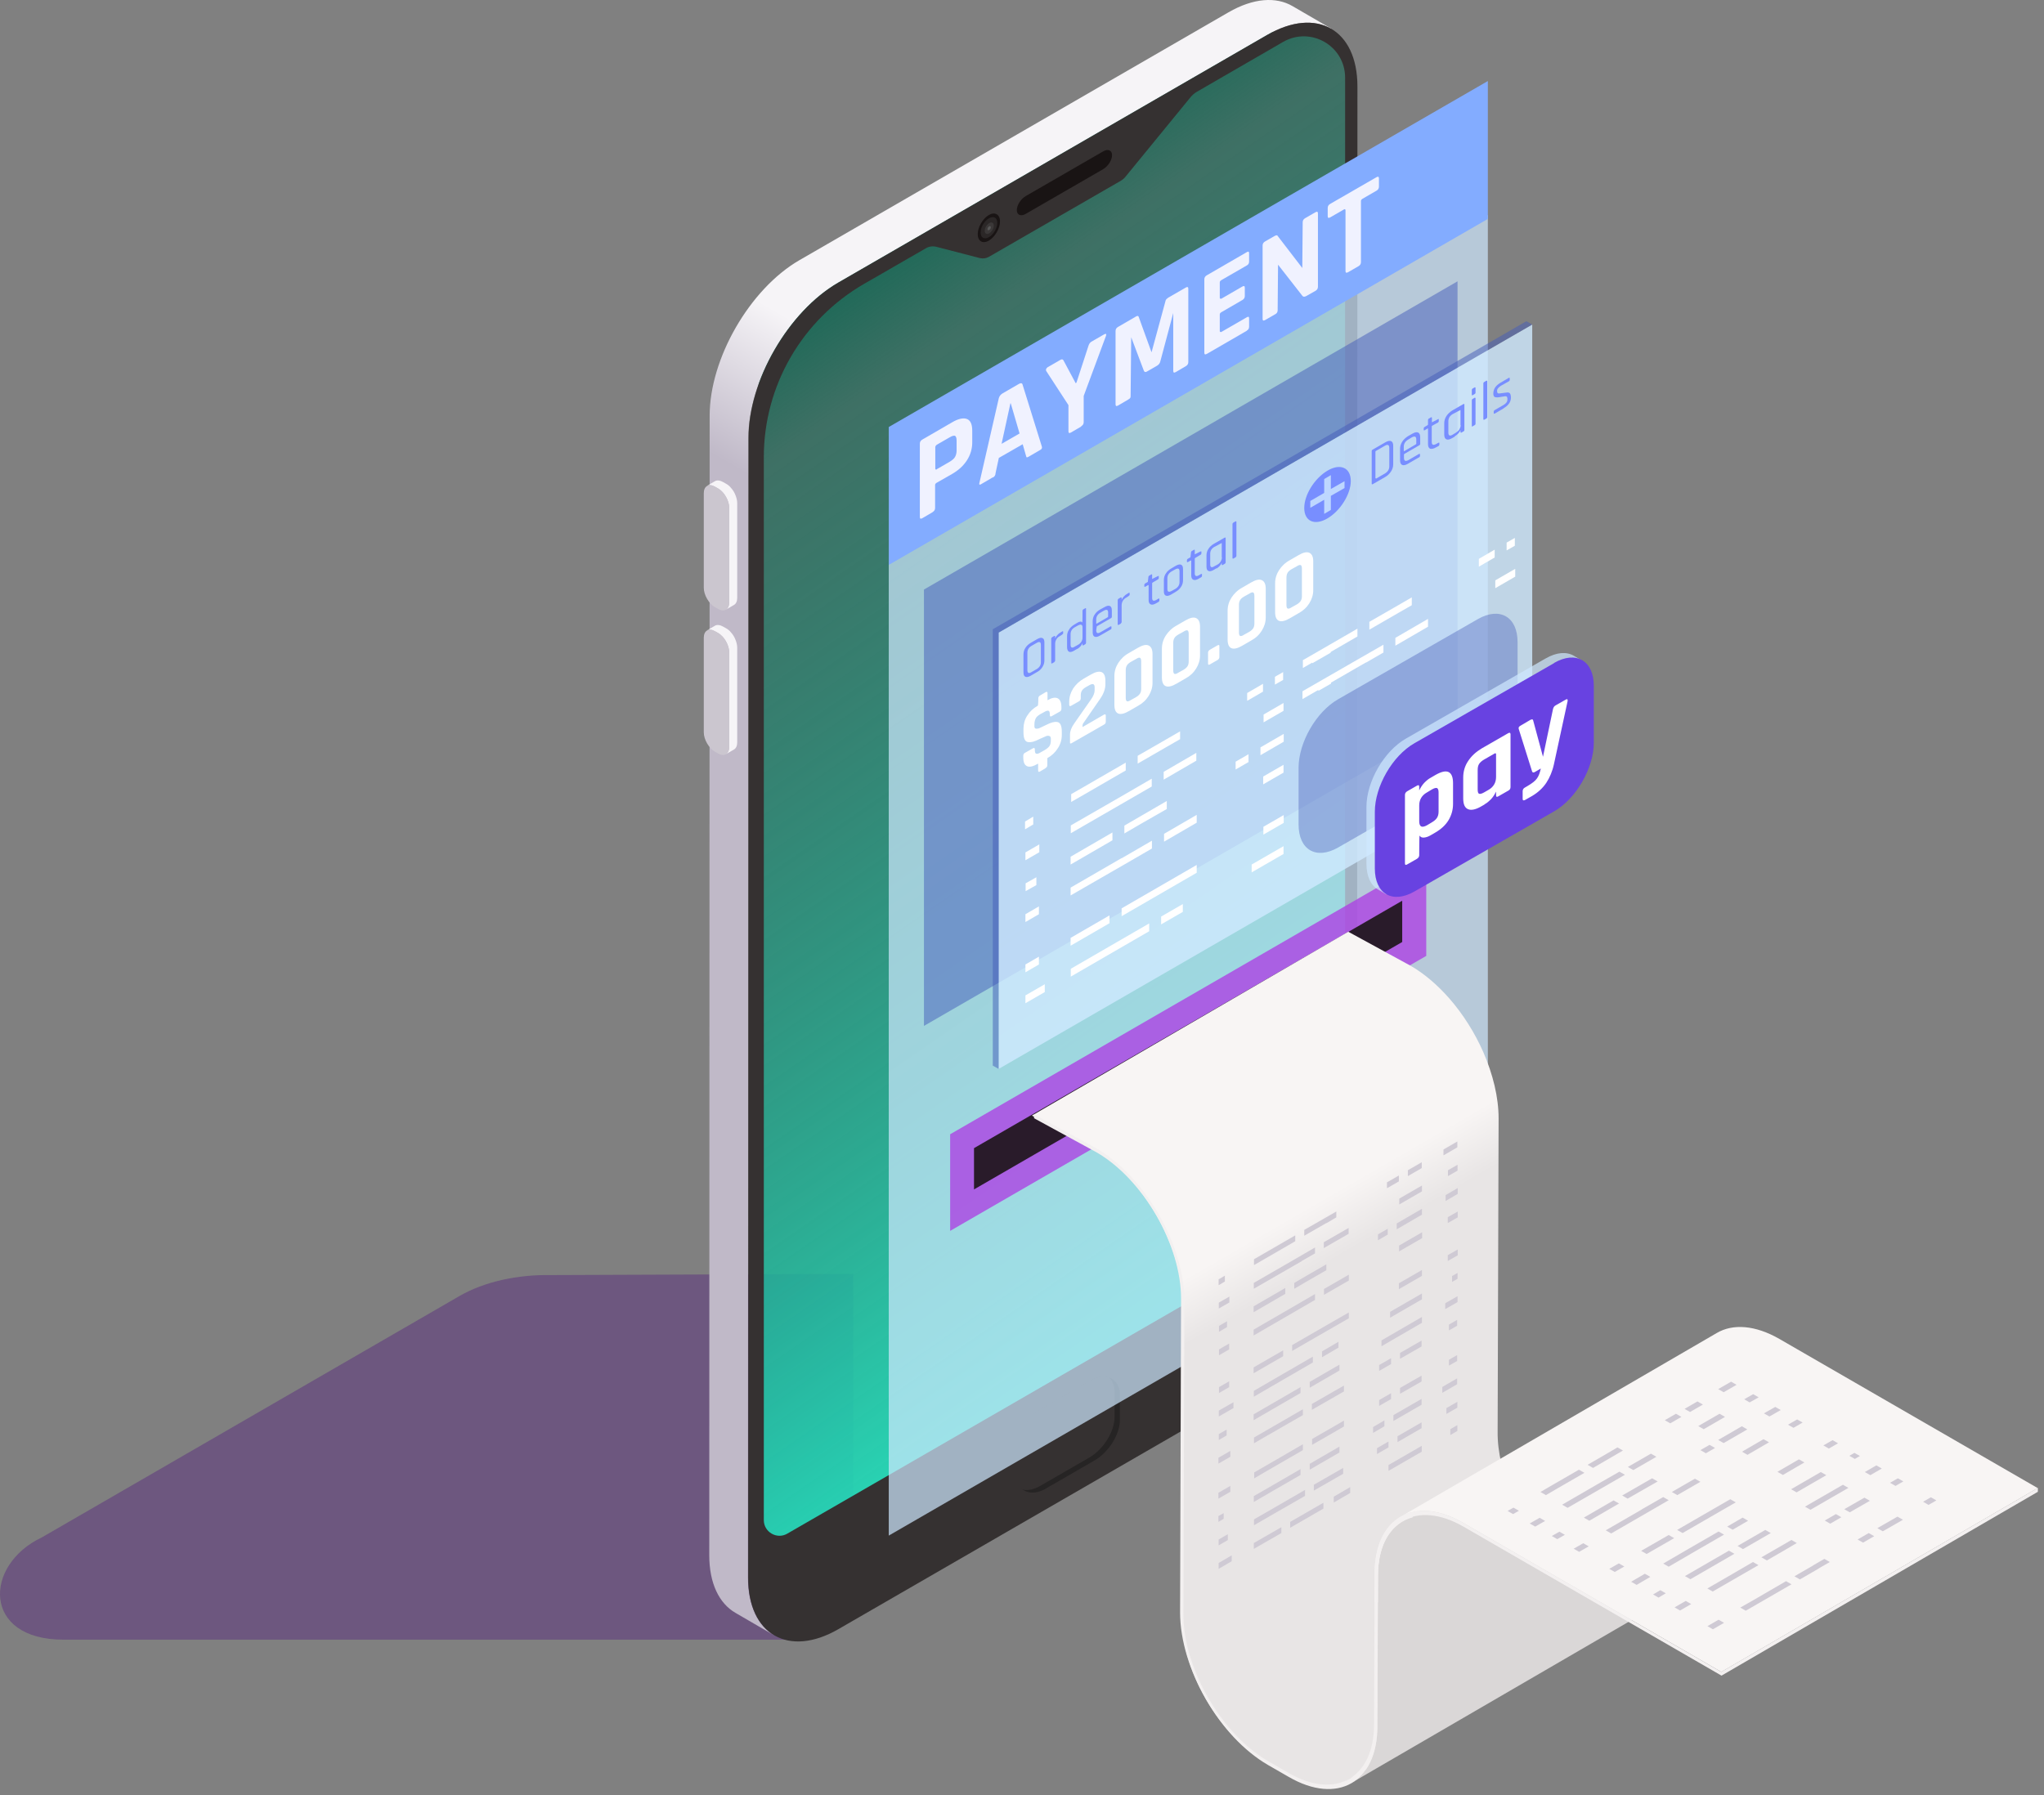 <?xml version="1.0" encoding="UTF-8"?>
<svg xmlns="http://www.w3.org/2000/svg" width="329" height="289" viewBox="0 0 329 289" fill="none">
  <rect x="0" y="0" width="329" height="289" fill="#808080" stroke="none"/>
  <g style="mix-blend-mode:multiply" opacity="0.4">
    <path d="M137.294 205.098L88.67 205.287C83.351 205.193 77.969 206.326 73.909 208.688L6.748 247.514C-2.662 251.954 -2.882 264.014 10.242 263.983H129.74L137.325 259.008V205.13L137.294 205.098Z" fill="#50197C"></path>
  </g>
  <path d="M201.024 6.716L124.327 51.022C122.942 51.84 122.061 53.32 122.061 54.926V244.428C122.061 247.892 123.792 253.245 130.59 251.828L201.528 211.396C207.004 208.373 212.669 202.579 215.092 196.785C216.162 194.234 217.295 190.896 217.295 189.102L217.484 11.597C217.484 4.134 207.507 2.938 201.024 6.685V6.716Z" fill="url(#paint0_linear_2002_399)"></path>
  <path d="M214.242 4.638C211.599 3.095 207.948 3.315 203.919 5.646L134.902 45.511C126.908 50.14 120.425 61.319 120.456 70.545L120.393 254.001C120.393 258.567 122.03 261.779 124.61 263.29L118.379 259.669C115.767 258.157 114.162 254.946 114.162 250.38L114.225 66.924C114.225 57.729 120.676 46.519 128.67 41.89L197.719 1.993C201.748 -0.337 205.399 -0.558 208.042 0.985L214.274 4.607L214.242 4.638Z" fill="url(#paint1_linear_2002_399)"></path>
  <path d="M203.951 5.646L134.933 45.511C126.939 50.14 120.456 61.318 120.488 70.545L120.425 254.001C120.425 263.196 126.971 266.911 134.965 262.282L203.982 222.417C211.976 217.788 218.459 206.578 218.428 197.383L218.491 13.927C218.491 4.732 211.945 1.017 203.951 5.646ZM216.54 190.582C216.54 193.353 215.061 195.903 212.669 197.289L192.275 209.066L149.693 233.659L126.719 246.916C125.051 247.892 122.942 246.664 122.942 244.743V73.599C122.942 62.074 129.111 51.462 139.087 45.7L149.033 39.969C149.568 39.654 150.165 39.591 150.763 39.748L157.687 41.543C158.191 41.669 158.726 41.606 159.166 41.354L180.347 29.137C180.662 28.948 180.945 28.727 181.165 28.444L191.645 15.628C191.897 15.313 192.243 15.029 192.59 14.809L206.532 6.748C210.969 4.197 216.508 7.377 216.508 12.51V190.582H216.54Z" fill="#353131"></path>
  <path d="M177.641 221.661C176.948 221.661 176.162 221.882 175.406 222.354L167.664 226.826C165.367 228.148 163.573 231.014 163.573 233.344V237.406C163.573 239.138 164.611 240.303 166.185 240.303C166.877 240.303 167.664 240.083 168.419 239.61L176.162 235.139C178.459 233.816 180.253 230.951 180.253 228.62V224.558C180.253 222.826 179.214 221.661 177.641 221.661Z" fill="#262424"></path>
  <path d="M175.28 234.698C177.609 233.375 179.403 230.478 179.403 228.117V224.023C179.403 223.047 179.057 222.291 178.49 221.756C178.239 221.661 177.955 221.598 177.641 221.598C176.948 221.598 176.161 221.85 175.375 222.291L167.57 226.794C165.241 228.117 163.447 231.014 163.447 233.375V237.469C163.447 238.445 163.793 239.201 164.359 239.736C164.611 239.831 164.894 239.894 165.209 239.894C165.902 239.894 166.688 239.673 167.475 239.201L175.28 234.698Z" fill="#353131"></path>
  <path d="M177.546 27.247L165.115 34.427C164.328 34.899 163.667 34.616 163.667 33.829C163.667 33.041 164.296 32.034 165.115 31.561L177.546 24.382C178.333 23.91 178.994 24.193 178.994 24.98C178.994 25.767 178.364 26.775 177.546 27.247Z" fill="#191414"></path>
  <path d="M117.655 101.814C117.938 102.129 118.19 102.507 118.348 102.916C118.536 103.357 118.662 103.829 118.662 104.27V119.511C118.662 120.077 118.473 120.487 118.127 120.676L116.837 121.432C117.152 121.243 117.372 120.833 117.372 120.266V105.026C117.372 104.585 117.246 104.112 117.057 103.672C116.868 103.262 116.648 102.884 116.365 102.569C116.113 102.286 115.861 102.066 115.578 101.908L115.075 101.625C114.571 101.341 114.13 101.31 113.784 101.499L115.075 100.743C115.389 100.554 115.861 100.586 116.365 100.869L116.868 101.152C117.152 101.31 117.435 101.53 117.655 101.814Z" fill="#F6F4F7"></path>
  <path d="M117.372 105.026V120.266C117.372 121.431 116.554 121.872 115.578 121.305L115.074 121.022C114.099 120.455 113.281 119.07 113.281 117.905V102.664C113.281 101.53 114.099 101.058 115.074 101.625L115.578 101.908C116.585 102.475 117.372 103.892 117.372 105.026Z" fill="#CBC6CF"></path>
  <path d="M117.655 78.543C117.938 78.858 118.19 79.236 118.348 79.645C118.536 80.086 118.662 80.558 118.662 80.999V96.24C118.662 96.807 118.473 97.216 118.127 97.405L116.837 98.161C117.152 97.972 117.372 97.563 117.372 96.996V81.755C117.372 81.314 117.246 80.842 117.057 80.401C116.868 79.992 116.648 79.614 116.365 79.299C116.113 79.016 115.861 78.795 115.578 78.638L115.075 78.354C114.571 78.071 114.13 78.039 113.784 78.228L115.075 77.473C115.389 77.284 115.861 77.315 116.365 77.599L116.868 77.882C117.152 78.039 117.435 78.26 117.655 78.543Z" fill="#F6F4F7"></path>
  <path d="M117.372 81.755V96.996C117.372 98.161 116.554 98.602 115.578 98.035L115.074 97.751C114.099 97.185 113.281 95.799 113.281 94.634V79.393C113.281 78.26 114.099 77.787 115.074 78.354L115.578 78.638C116.585 79.204 117.372 80.621 117.372 81.755Z" fill="#CBC6CF"></path>
  <path d="M159.166 34.616C158.191 35.182 157.373 36.568 157.373 37.702C157.373 38.835 158.191 39.308 159.166 38.741C160.142 38.174 160.96 36.788 160.96 35.655C160.96 34.521 160.142 34.049 159.166 34.616Z" fill="#191414"></path>
  <path opacity="0.1" d="M157.845 37.387C157.845 36.536 158.474 35.529 159.23 35.12C159.985 34.71 160.551 35.088 160.52 35.938C160.488 36.788 159.89 37.796 159.135 38.206C158.38 38.615 157.813 38.237 157.845 37.387Z" fill="#CFD5D5"></path>
  <path opacity="0.1" d="M158.506 37.135C158.506 36.663 158.852 36.127 159.261 35.907C159.67 35.686 159.985 35.907 159.953 36.348C159.953 36.82 159.607 37.355 159.198 37.576C158.789 37.796 158.474 37.576 158.506 37.135Z" fill="#CFD5D5"></path>
  <g style="mix-blend-mode:screen" opacity="0.2">
    <path d="M158.946 36.883C158.946 36.725 159.072 36.505 159.23 36.442C159.387 36.347 159.481 36.442 159.481 36.599C159.481 36.757 159.355 36.977 159.198 37.04C159.041 37.135 158.946 37.04 158.946 36.883Z" fill="#CFD5D5"></path>
  </g>
  <path opacity="0.7" d="M143.053 90.32V247.231L239.483 191.526V34.616L143.053 90.32Z" fill="#CFE9FF"></path>
  <path d="M239.483 35.245L143.053 90.95V68.75L239.483 13.046V35.245Z" fill="#83ACFF"></path>
  <path opacity="0.8" d="M229.569 153.897L152.935 198.17V182.615L229.569 138.341V153.897Z" fill="#AC42E3"></path>
  <path d="M156.775 184.851L225.698 145.017V151.661L156.775 191.495V184.851Z" fill="#291B2A"></path>
  <path d="M258.02 256.096L254.684 254.175C252.544 252.947 250.53 251.215 248.736 249.168C246.596 246.712 244.77 243.815 243.417 240.792C241.906 237.391 241.025 233.833 241.057 230.527L241.214 180.081C241.214 176.649 240.301 172.965 238.759 169.406C237.374 166.257 235.486 163.266 233.252 160.715C231.363 158.574 229.286 156.779 227.052 155.488L217.012 150.009L166.091 179.609L176.13 185.088C178.365 186.379 180.442 188.174 182.33 190.315C184.565 192.866 186.453 195.857 187.838 199.006C189.411 202.533 190.292 206.249 190.292 209.681L190.135 260.127C190.135 263.402 191.016 266.991 192.495 270.392C193.817 273.415 195.674 276.312 197.814 278.768C199.608 280.815 201.622 282.547 203.762 283.775L207.098 285.696C210.875 287.9 214.337 288.089 216.823 286.641L267.745 257.041C265.258 258.489 261.797 258.3 258.02 256.096Z" fill="url(#paint2_linear_2002_399)"></path>
  <path d="M225.793 244.838C223.338 246.255 221.796 249.309 221.796 253.592L221.701 277.901C221.701 282.373 220.096 285.522 217.547 287.033L268.468 257.433C271.018 255.953 272.623 252.804 272.623 248.301L272.717 223.992C272.717 219.678 274.259 216.655 276.714 215.238L225.793 244.838Z" fill="#DAD7D7"></path>
  <path d="M286.439 215.584C282.505 213.317 278.917 213.096 276.336 214.608L225.415 244.208C227.995 242.696 231.583 242.917 235.517 245.184L277.06 269.179L327.982 239.579L286.439 215.584Z" fill="#F8F5F4"></path>
  <path d="M227.083 243.547C223.589 244.523 221.261 247.924 221.261 253.308L221.166 277.618C221.166 286.277 214.966 289.804 207.444 285.459L204.108 283.538C196.587 279.192 190.45 268.549 190.481 259.889L190.638 209.444C190.638 200.438 184.313 189.417 176.476 184.882L166.437 179.403V180.033L176.476 185.512C184.061 189.889 190.135 200.501 190.103 209.16L189.946 259.606C189.946 268.612 196.272 279.633 204.108 284.168L207.444 286.088C215.281 290.623 221.701 286.97 221.701 277.964L221.796 253.655C221.796 248.49 224.03 245.184 227.429 244.271C227.303 244.05 227.209 243.83 227.083 243.578V243.547Z" fill="#F3F0F0"></path>
  <path d="M277.06 269.179L235.517 245.184C227.681 240.649 221.26 244.302 221.26 253.308V257.937C221.449 257.937 221.607 257.969 221.796 258V253.623C221.827 244.964 227.995 241.437 235.549 245.782L277.092 269.777L328.013 240.177V239.547L277.092 269.147L277.06 269.179Z" fill="#F3F0F0"></path>
  <g style="mix-blend-mode:multiply">
    <path d="M213.078 199.997L217.075 197.698V198.643L213.078 200.942V199.997ZM207.979 210.483L201.779 214.073V215.017L209.112 210.766L211.662 209.286V208.342L207.979 210.483ZM213.487 204.5V203.555L210.371 205.35L208.326 206.547V207.491L210.371 206.295L213.487 204.5ZM206.878 207.365L201.779 210.325V211.27L206.878 208.31V207.365ZM209.522 203.02L211.662 201.792V200.847L207.979 202.988L201.811 206.547V207.491L209.522 203.051V203.02ZM203.479 202.737L208.483 199.84V198.895L203.479 201.792L201.842 202.737V203.681L203.479 202.737ZM213.487 196.943L215.092 195.998V195.053L212.952 196.281L209.931 198.013V198.958L213.487 196.911V196.943ZM217.106 205.224L213.109 207.523V208.468L217.106 206.169V205.224ZM209.333 223.33L201.779 227.707V228.652L209.333 224.275V223.33ZM201.842 231.423V232.368L203.353 231.486L209.71 227.833V226.889L204.329 230.006L201.874 231.423H201.842ZM217.106 211.302L211.63 214.45L207.979 216.56V217.505L211.63 215.395L217.106 212.246V211.302ZM216.319 223.079L214.935 223.866L211.158 226.038V226.983L214.179 225.251L216.319 224.023V223.079ZM206.311 221.315L201.811 223.929V224.873L206.311 222.26L211.315 219.363V218.418L206.311 221.315ZM212.795 217.568V218.513L215.438 216.97V216.025L212.795 217.568ZM210.812 223.425L215.596 220.654V219.709L210.812 222.48V223.425ZM201.779 221.095L206.532 218.355V217.41L201.779 220.15V221.095ZM215.596 232.903L210.812 235.674V236.619L215.596 233.848V232.903ZM214.683 241.909L217.327 240.366V239.421L214.683 240.964V241.909ZM207.665 245.971L213.015 242.885V241.941L207.665 245.026V245.971ZM216.194 236.335L211.473 239.044V239.988L216.194 237.28V236.335ZM201.842 238.036L203.825 236.871L209.71 233.47V232.525L204.329 235.643L201.874 237.06V238.004L201.842 238.036ZM210.025 239.894L203.982 243.389L201.842 244.617V245.562L204.738 243.893L210.057 240.838V239.894H210.025ZM201.811 241.815L205.336 239.768L209.333 237.469V236.524L203.573 239.862L201.811 240.87V241.815ZM201.811 249.372L206.248 246.821V245.877L201.811 248.427V249.372ZM216.319 228.715L214.589 229.723L214.211 229.943L211.19 231.675V232.62L214.211 230.888L214.589 230.667L216.319 229.66V228.715ZM228.908 198.391L225.195 200.532V201.477L228.908 199.336V198.391ZM228.845 187.118L226.611 188.409V189.354L228.845 188.063V187.118ZM225.163 189.259L223.243 190.361V191.306L225.163 190.204V189.259ZM228.877 190.865L225.226 192.975V193.92L228.877 191.81V190.865ZM223.369 197.824L221.796 198.737V199.682L223.369 198.769V197.824ZM224.817 197.919L228.877 195.557V194.612L224.817 196.974V197.919ZM228.814 215.836L225.352 217.82V218.765L228.814 216.781V215.836ZM228.877 212.026L222.362 215.805V216.749L228.877 212.97V212.026ZM223.904 218.67L221.984 219.772V220.717L223.904 219.615V218.67ZM223.747 212.152L228.877 209.192V208.247L223.747 211.207V212.152ZM225.163 207.554L228.877 205.413V204.468L225.163 206.61V207.554ZM221.984 226.353L223.904 225.251V224.307L221.984 225.409V226.353ZM225.352 224.401L228.814 222.417V221.473L225.352 223.456V224.401ZM224.943 232.179L228.814 229.943V228.998L224.943 231.234V232.179ZM224.282 228.778L228.814 226.164V225.22L224.282 227.833V228.778ZM222.834 228.684L221.009 229.754V230.699L222.834 229.628V228.684ZM228.845 232.777L223.495 235.863V236.808L228.845 233.722V232.777ZM223.495 232.084L221.638 233.155V234.1L223.495 233.029V232.084ZM234.636 195.053L233.031 195.966V196.911L234.636 195.998V195.053ZM234.573 183.78L232.339 185.071V186.016L234.573 184.725V183.78ZM234.605 187.527L233.062 188.409V189.354L234.605 188.472V187.527ZM232.685 192.408V193.353L234.636 192.219V191.274L232.685 192.408ZM234.542 212.498L233.22 213.254V214.199L234.542 213.443V212.498ZM234.605 208.688L232.622 209.822V210.766L234.605 209.633V208.688ZM233.723 206.389L234.605 205.885V204.941L233.723 205.445V206.389ZM233.031 203.02L234.636 202.107V201.162L233.031 202.075V203.02ZM233.22 219.867L234.542 219.111V218.166L233.22 218.922V219.867ZM232.811 227.644L234.573 226.637V225.692L232.811 226.7V227.644ZM232.15 224.244L234.542 222.858V221.913L232.15 223.299V224.244ZM234.573 229.439L233.44 230.101V231.045L234.573 230.384V229.439ZM196.209 218.198L197.845 217.253V216.308L196.209 217.253V218.198ZM196.146 206.925L197.153 206.326V205.382L196.146 205.98V206.925ZM196.177 210.672L197.877 209.696V208.751L196.177 209.727V210.672ZM196.209 213.474V214.419L197.499 213.663V212.719L196.209 213.474ZM196.115 235.643L198.034 234.541V233.596L196.115 234.698V235.643ZM196.177 231.833L197.436 231.108V230.164L196.177 230.888V231.833ZM198.538 225.755L196.177 227.109V228.054L198.538 226.7V225.755ZM197.845 222.386L196.209 223.33V224.275L197.845 223.33V222.386ZM198.034 239.232L196.115 240.335V241.279L198.034 240.177V239.232ZM197.625 247.01L196.146 247.86V248.805L197.625 247.955V247.01ZM196.964 243.609L196.115 244.082V245.026L196.964 244.523V243.578V243.609ZM196.146 252.584L198.255 251.356V250.411L196.146 251.639V252.584Z" fill="#CFCAD4"></path>
  </g>
  <path d="M262.017 236.178L265.73 234.037L266.611 234.541L262.898 236.682L262.017 236.178ZM264.283 243.011L258.46 246.38L259.341 246.884L266.202 242.917L268.594 241.531L267.713 241.027L264.251 243.011H264.283ZM266.8 238.508L265.919 238.004L263.024 239.673L261.104 240.775L261.985 241.279L263.905 240.177L266.832 238.508H266.8ZM259.719 241.563L254.935 244.334L255.817 244.838L260.6 242.066L259.719 241.563ZM259.53 238.603L261.545 237.438L260.663 236.934L257.201 238.918L251.442 242.255L252.323 242.759L259.53 238.603ZM250.341 239.831L255.03 237.123L254.149 236.619L249.459 239.327L247.949 240.209L248.83 240.712L250.341 239.831ZM259.719 234.415L261.23 233.533L260.349 233.029L258.366 234.194L255.533 235.832L256.415 236.335L259.719 234.415ZM272.811 238.067L269.098 240.209L269.979 240.712L273.693 238.571L272.811 238.067ZM278.288 249.655L271.206 253.749L272.088 254.253L279.169 250.159L278.288 249.655ZM274.794 255.733L275.675 256.237L277.092 255.418L283.04 251.986L282.159 251.482L277.123 254.41L274.826 255.733H274.794ZM278.508 241.374L273.378 244.334L269.947 246.318L270.829 246.821L274.259 244.838L279.389 241.878L278.508 241.374ZM288.359 247.923L287.068 248.679L283.512 250.726L284.393 251.23L287.226 249.592L289.208 248.427L288.327 247.923H288.359ZM271.93 249.278L267.713 251.734L268.594 252.237L272.811 249.781L277.501 247.073L276.62 246.569L271.93 249.278ZM278.004 245.782L278.886 246.286L281.372 244.838L280.491 244.334L278.004 245.782ZM280.554 249.403L285.023 246.821L284.141 246.318L279.672 248.9L280.554 249.403ZM265.038 250.191L269.475 247.64L268.594 247.136L264.157 249.687L265.038 250.191ZM280.994 259.323L282.851 258.252L288.359 255.072L287.477 254.568L282.442 257.496L280.113 258.819L280.994 259.323ZM293.646 250.978L292.009 251.923L291.663 252.143L288.831 253.78L289.712 254.284L292.544 252.647L292.891 252.426L294.527 251.482L293.646 250.978ZM283.858 231.707L280.396 233.722L281.277 234.226L284.739 232.21L283.858 231.707ZM273.221 225.629L271.143 226.826L272.025 227.33L274.102 226.133L273.221 225.629ZM269.759 227.613L267.965 228.652L268.846 229.156L270.64 228.117L269.759 227.613ZM276.777 227.613L273.346 229.597L274.228 230.101L277.658 228.117L276.777 227.613ZM275.172 232.62L273.693 233.47L274.574 233.974L276.053 233.124L275.172 232.62ZM277.438 232.336L281.246 230.132L280.365 229.628L276.557 231.833L277.438 232.336ZM300.098 241.122L296.856 242.98L297.737 243.483L300.979 241.626L300.098 241.122ZM296.636 239.044L290.53 242.57L291.411 243.074L297.517 239.547L296.636 239.044ZM295.503 243.767L293.709 244.806L294.59 245.31L296.384 244.271L295.503 243.767ZM289.177 240.272L293.961 237.501L293.079 236.997L288.296 239.768L289.177 240.272ZM286.974 237.469L290.436 235.454L289.554 234.95L286.093 236.965L286.974 237.469ZM299.877 248.364L301.671 247.325L300.79 246.821L298.996 247.86L299.877 248.364ZM303.056 246.538L306.298 244.68L305.416 244.176L302.175 246.034L303.056 246.538ZM289.271 228.526L287.792 229.376L288.673 229.88L290.152 229.03L289.271 228.526ZM278.634 222.449L276.557 223.645L277.438 224.149L279.515 222.953L278.634 222.449ZM282.19 224.464L280.742 225.283L281.624 225.787L283.071 224.968L282.19 224.464ZM283.921 227.55L284.802 228.054L286.628 227.015L285.746 226.511L283.921 227.55ZM305.479 238.004L304.22 238.729L305.102 239.232L306.36 238.508L305.479 238.004ZM302.017 235.926L300.16 236.997L301.042 237.501L302.899 236.43L302.017 235.926ZM298.555 234.887L299.374 234.415L298.492 233.911L297.674 234.383L298.555 234.887ZM294.37 233.218L295.849 232.368L294.968 231.864L293.488 232.714L294.37 233.218ZM310.42 242.287L311.679 241.563L310.798 241.059L309.539 241.783L310.42 242.287ZM254.18 249.844L255.722 248.963L254.841 248.459L253.299 249.34L254.18 249.844ZM243.543 243.767L244.487 243.232L243.606 242.728L242.661 243.263L243.543 243.767ZM247.099 245.782L248.704 244.869L247.823 244.365L246.218 245.278L247.099 245.782ZM249.774 247.294L250.655 247.798L251.883 247.105L251.001 246.601L249.774 247.294ZM270.42 259.291L272.213 258.252L271.332 257.748L269.538 258.787L270.42 259.291ZM266.958 257.213L268.122 256.52L267.241 256.016L266.076 256.709L266.958 257.213ZM264.755 253.371L262.552 254.662L263.433 255.166L265.636 253.875L264.755 253.371ZM260.569 251.702L259.027 252.584L259.908 253.088L261.45 252.206L260.569 251.702ZM276.62 260.771L274.826 261.81L275.707 262.314L277.501 261.275L276.62 260.771Z" fill="#CFCAD4"></path>
  <path d="M150.134 82.448L148.466 83.424C148.183 83.582 148.057 83.519 148.057 83.235V71.427C148.057 71.143 148.183 70.923 148.466 70.766L153.25 67.995C154.257 67.396 155.075 67.239 155.642 67.459C156.208 67.68 156.491 68.309 156.491 69.349V71.238C156.491 72.246 156.208 73.222 155.642 74.103C155.075 74.985 154.288 75.709 153.25 76.308L150.763 77.725C150.606 77.819 150.512 77.945 150.512 78.071V81.787C150.512 82.07 150.386 82.291 150.103 82.448H150.134ZM150.763 75.552L152.841 74.355C153.25 74.103 153.564 73.852 153.722 73.568C153.879 73.285 153.974 72.938 153.974 72.56V70.923C153.974 70.514 153.879 70.262 153.722 70.167C153.564 70.104 153.25 70.167 152.841 70.419L150.763 71.616C150.763 71.616 150.543 71.805 150.543 71.962V75.489C150.543 75.489 150.606 75.678 150.763 75.583V75.552Z" fill="#F0F2FF"></path>
  <path d="M159.764 76.874L157.876 77.977C157.656 78.103 157.561 78.008 157.656 77.693L160.772 64.09C160.866 63.775 161.055 63.523 161.37 63.334L163.982 61.822C164.296 61.634 164.517 61.665 164.58 61.886L167.695 71.899C167.758 72.12 167.695 72.308 167.444 72.434L165.555 73.537C165.555 73.537 165.304 73.662 165.272 73.631C165.209 73.631 165.178 73.505 165.146 73.379L164.611 71.521L160.772 73.725L160.237 76.213C160.237 76.371 160.174 76.528 160.111 76.623C160.048 76.717 159.953 76.811 159.827 76.874H159.764ZM162.628 64.972L161.212 71.458L164.108 69.789L162.691 64.94H162.628V64.972Z" fill="#F0F2FF"></path>
  <path d="M174.053 68.656L172.385 69.632C172.102 69.789 171.976 69.726 171.976 69.443V65.223L168.388 59.713C168.388 59.713 168.325 59.524 168.388 59.398C168.451 59.272 168.545 59.177 168.64 59.114L170.717 57.918C170.937 57.792 171.094 57.855 171.189 58.044L173.14 61.697L173.266 61.602L175.186 55.714C175.28 55.399 175.438 55.147 175.658 55.021L177.735 53.824C177.735 53.824 177.955 53.73 178.018 53.761C178.081 53.793 178.081 53.919 178.018 54.076L174.43 63.743V67.963C174.43 68.246 174.305 68.467 174.021 68.624L174.053 68.656Z" fill="#F0F2FF"></path>
  <path d="M187.963 47.967L190.859 46.298C191.142 46.141 191.268 46.204 191.268 46.487V58.296C191.268 58.579 191.142 58.8 190.859 58.957L189.254 59.902C188.97 60.059 188.844 59.996 188.844 59.713V50.392L186.767 58.17C186.704 58.485 186.516 58.705 186.264 58.863L184.627 59.807C184.375 59.965 184.218 59.902 184.124 59.713L182.078 54.297L181.984 63.681C181.984 63.838 181.984 63.964 181.921 64.058C181.858 64.153 181.763 64.247 181.575 64.342L179.969 65.286C179.686 65.444 179.56 65.381 179.56 65.097V53.289C179.56 53.006 179.686 52.785 179.969 52.628L182.896 50.927C183.085 50.833 183.211 50.833 183.274 50.99L185.351 56.721L187.586 48.503C187.617 48.282 187.743 48.125 187.963 47.999V47.967Z" fill="#F0F2FF"></path>
  <path d="M200.678 53.257L194.258 56.973C193.974 57.131 193.848 57.068 193.848 56.784V44.976C193.848 44.692 193.974 44.472 194.258 44.315L200.678 40.599C200.93 40.441 201.055 40.504 201.055 40.788V42.11C201.055 42.394 200.93 42.614 200.678 42.74L196.586 45.102C196.429 45.196 196.335 45.322 196.335 45.448V47.999C196.335 47.999 196.398 48.156 196.586 48.093L199.954 46.141C200.237 45.983 200.363 46.046 200.363 46.33V47.652C200.363 47.936 200.237 48.156 199.954 48.314L196.586 50.266C196.429 50.36 196.335 50.486 196.335 50.612V53.352C196.335 53.352 196.398 53.509 196.586 53.446L200.678 51.085C200.93 50.927 201.055 50.99 201.055 51.274V52.596C201.055 52.88 200.93 53.1 200.678 53.226V53.257Z" fill="#F0F2FF"></path>
  <path d="M205.273 50.581L203.636 51.526C203.353 51.683 203.227 51.62 203.227 51.337V39.528C203.227 39.245 203.353 39.024 203.636 38.867L205.115 38.017C205.399 37.859 205.587 37.828 205.65 37.985L209.616 43.149L209.679 35.781C209.679 35.498 209.805 35.277 210.088 35.12L211.724 34.175C212.008 34.017 212.134 34.081 212.134 34.364V46.172C212.134 46.456 212.008 46.676 211.724 46.834L210.277 47.652C209.993 47.81 209.773 47.81 209.647 47.652L205.713 42.614L205.65 49.951C205.65 50.234 205.524 50.455 205.241 50.612L205.273 50.581Z" fill="#F0F2FF"></path>
  <path d="M218.648 42.866L217.012 43.811C216.729 43.968 216.571 43.937 216.571 43.653V33.797C216.571 33.797 216.508 33.608 216.351 33.703L214.116 34.994C213.833 35.151 213.707 35.088 213.707 34.805V33.482C213.707 33.199 213.833 32.978 214.116 32.821L221.544 28.538C221.827 28.381 221.953 28.444 221.953 28.727V30.05C221.953 30.333 221.827 30.554 221.544 30.711L219.309 32.002C219.152 32.097 219.057 32.223 219.057 32.349V42.205C219.057 42.488 218.932 42.709 218.648 42.866Z" fill="#F0F2FF"></path>
  <path opacity="0.5" d="M234.605 115.574L148.718 165.17V94.918L234.605 45.291V115.574Z" fill="#455CBA"></path>
  <path opacity="0.8" d="M246.627 122.502L160.74 172.098V101.845L246.627 52.25V122.502Z" fill="#CFE9FF"></path>
  <path opacity="0.5" d="M245.683 51.714L159.796 101.31V171.562L160.74 172.097V101.845L246.627 52.25L245.683 51.714Z" fill="#455CBA"></path>
  <g opacity="0.4">
    <path d="M244.267 103.388C244.267 99.295 241.403 97.657 237.878 99.672L215.375 112.583C211.851 114.598 209.018 119.542 209.018 123.604V132.736C209.018 136.83 211.851 138.467 215.375 136.452L237.878 123.541C241.403 121.526 244.267 116.582 244.267 112.489V103.357V103.388Z" fill="#455CBA"></path>
  </g>
  <path opacity="0.7" d="M254.652 106.317L223.149 144.009L221.827 143.222C220.663 142.561 219.939 141.112 219.939 139.065V129.934C219.939 125.84 222.771 120.928 226.296 118.912L248.798 106.002C250.561 104.994 252.134 104.9 253.299 105.561L254.621 106.348L254.652 106.317Z" fill="#CFE9FF"></path>
  <path d="M250.152 106.758L227.649 119.668C224.124 121.684 221.292 126.627 221.292 130.689V139.821C221.292 143.915 224.124 145.552 227.649 143.537L250.152 130.626C253.677 128.611 256.54 123.667 256.54 119.574V110.442C256.54 106.348 253.677 104.711 250.152 106.726V106.758Z" fill="#6842E1"></path>
  <g style="mix-blend-mode:screen">
    <path d="M228.058 138.278L226.516 139.16C226.265 139.317 226.139 139.254 226.139 139.003V127.981C226.139 127.729 226.265 127.54 226.516 127.383L228.058 126.501C228.31 126.344 228.436 126.407 228.436 126.659V127.257C228.656 126.816 228.877 126.438 229.223 126.06C229.569 125.714 229.915 125.399 230.293 125.21L231.048 124.769C231.992 124.234 232.685 124.077 233.157 124.297C233.629 124.518 233.881 125.116 233.881 126.092V129.43C233.881 130.374 233.629 131.256 233.157 132.043C232.685 132.831 231.961 133.492 231.048 134.027L230.293 134.468C229.915 134.689 229.569 134.814 229.223 134.846C228.877 134.877 228.656 134.783 228.499 134.531C228.436 134.563 228.436 137.68 228.436 137.68C228.436 137.932 228.31 138.121 228.058 138.278ZM229.695 132.862L230.482 132.39C230.859 132.169 231.143 131.917 231.3 131.666C231.457 131.414 231.552 131.099 231.552 130.689V127.572C231.552 127.194 231.457 126.942 231.3 126.879C231.143 126.816 230.859 126.879 230.482 127.1L229.695 127.572C228.845 128.044 228.436 128.769 228.436 129.682V132.201C228.436 133.114 228.845 133.334 229.695 132.862ZM238.948 129.524L238.507 129.776C237.563 130.343 236.808 130.5 236.304 130.28C235.769 130.06 235.517 129.493 235.517 128.517V125.179C235.517 124.234 235.769 123.321 236.304 122.534C236.839 121.715 237.563 121.054 238.507 120.487L242.724 118.062C242.976 117.905 243.133 117.968 243.133 118.22V126.722C243.133 126.974 243.008 127.194 242.724 127.32L241.182 128.202C240.93 128.359 240.805 128.296 240.805 128.044V127.446C240.584 127.887 240.364 128.265 240.018 128.643C239.672 128.989 239.325 129.304 238.948 129.493V129.524ZM240.805 125.053V121.369C240.805 121.369 240.742 121.211 240.584 121.306L238.885 122.282C238.507 122.502 238.224 122.754 238.067 123.006C237.909 123.258 237.846 123.573 237.846 123.982V127.1C237.846 127.477 237.909 127.729 238.067 127.792C238.224 127.855 238.507 127.792 238.885 127.572L239.546 127.194C240.395 126.722 240.805 125.997 240.805 125.084V125.053ZM246.627 128.139L245.462 128.8C245.211 128.926 245.085 128.863 245.085 128.611V127.383C245.085 127.131 245.211 126.911 245.462 126.785L245.84 126.564C246.595 126.123 247.13 125.714 247.382 125.336C247.665 124.958 247.854 124.423 248.012 123.73L247.036 124.297C246.816 124.423 246.658 124.392 246.595 124.171L244.455 117.369C244.392 117.149 244.455 116.992 244.739 116.834L246.344 115.889C246.595 115.764 246.753 115.795 246.784 116.015L248.358 121.841L249.963 114.189C250.026 113.906 250.152 113.685 250.403 113.559L251.946 112.678C252.26 112.489 252.355 112.552 252.323 112.867L250.12 123.038C249.868 124.203 249.428 125.21 248.893 126.029C248.326 126.879 247.571 127.572 246.627 128.139Z" fill="white"></path>
  </g>
  <path d="M166.909 108.206L165.933 108.773C165.555 108.993 165.272 109.056 165.052 108.962C164.831 108.867 164.737 108.647 164.737 108.237V105.372C164.737 104.994 164.831 104.616 165.052 104.301C165.272 103.955 165.555 103.703 165.933 103.483L166.909 102.916C167.286 102.695 167.57 102.632 167.79 102.727C168.01 102.821 168.105 103.042 168.105 103.451V106.317C168.105 106.694 168.01 107.041 167.79 107.387C167.57 107.734 167.286 108.017 166.909 108.206ZM166.027 108.206L166.846 107.734C167.286 107.482 167.538 107.104 167.538 106.631V103.829C167.538 103.357 167.318 103.231 166.846 103.514L166.027 103.986C165.587 104.238 165.367 104.616 165.367 105.088V107.891C165.367 108.363 165.587 108.489 166.027 108.206ZM169.71 106.6L169.332 106.82C169.332 106.82 169.206 106.82 169.206 106.757V102.79C169.206 102.79 169.238 102.664 169.332 102.601L169.71 102.38C169.71 102.38 169.836 102.38 169.836 102.443V102.758C169.93 102.601 170.024 102.412 170.182 102.254C170.339 102.066 170.496 101.94 170.717 101.814L171.031 101.625C171.031 101.625 171.126 101.625 171.126 101.688V102.003C171.031 102.16 170.591 102.412 170.591 102.412C170.339 102.538 170.15 102.727 170.024 102.947C169.898 103.168 169.836 103.42 169.836 103.671V106.38C169.836 106.38 169.804 106.505 169.71 106.568V106.6ZM173.392 104.459L172.92 104.742C172.542 104.963 172.259 105.025 172.07 104.931C171.881 104.837 171.755 104.585 171.755 104.207V102.443C171.755 102.065 171.85 101.688 172.07 101.373C172.259 101.026 172.574 100.774 172.92 100.554L173.392 100.271C173.801 100.019 174.084 100.019 174.21 100.239C174.242 100.239 174.242 98.318 174.242 98.318C174.242 98.255 174.273 98.192 174.336 98.129L174.714 97.909C174.714 97.909 174.808 97.909 174.808 97.972V103.514C174.808 103.514 174.777 103.64 174.714 103.703L174.336 103.923C174.336 103.923 174.242 103.923 174.242 103.86V103.545C174.084 103.923 173.801 104.238 173.392 104.49V104.459ZM174.242 102.664V101.026C174.242 100.774 174.179 100.648 174.053 100.586C173.927 100.523 173.738 100.586 173.486 100.711L172.983 100.995C172.542 101.247 172.322 101.625 172.322 102.097V103.797C172.322 104.27 172.542 104.396 172.983 104.112L173.486 103.829C173.738 103.703 173.927 103.514 174.053 103.325C174.179 103.105 174.242 102.884 174.242 102.664ZM178.774 101.341L177.074 102.317C176.696 102.538 176.413 102.601 176.193 102.506C175.973 102.412 175.878 102.191 175.878 101.782V100.019C175.878 99.641 175.973 99.263 176.193 98.948C176.413 98.602 176.696 98.35 177.074 98.129L177.766 97.751C178.144 97.531 178.427 97.468 178.648 97.562C178.868 97.657 178.962 97.909 178.962 98.287V99.326C178.962 99.326 178.931 99.483 178.836 99.515L176.539 100.837L176.445 101.467C176.445 101.94 176.665 102.066 177.137 101.782L178.774 100.837C178.774 100.837 178.899 100.837 178.899 100.9V101.184C178.899 101.184 178.868 101.31 178.774 101.341ZM176.539 100.397L178.27 99.389C178.27 99.389 178.364 99.326 178.364 99.263V98.633C178.364 98.161 178.144 98.066 177.672 98.318L177.137 98.633C176.696 98.885 176.445 99.263 176.445 99.735V100.365C176.445 100.365 176.445 100.428 176.539 100.397ZM180.41 100.397L180.032 100.617C180.032 100.617 179.907 100.617 179.907 100.554V96.586C179.907 96.586 179.938 96.46 180.032 96.397L180.41 96.177C180.41 96.177 180.536 96.177 180.536 96.24V96.555C180.63 96.397 180.725 96.209 180.882 96.051C181.04 95.862 181.197 95.736 181.417 95.61L181.732 95.421C181.732 95.421 181.826 95.421 181.826 95.484V95.799C181.732 95.957 181.291 96.209 181.291 96.209C181.04 96.335 180.851 96.523 180.725 96.744C180.599 96.964 180.536 97.216 180.536 97.468V100.176C180.536 100.176 180.504 100.302 180.41 100.365V100.397ZM184.753 94.225L184.313 94.477C184.313 94.477 184.187 94.477 184.187 94.445V94.13C184.187 94.13 184.218 94.004 184.313 93.941L184.753 93.689L184.848 92.871C184.848 92.808 184.879 92.745 184.973 92.682L185.351 92.461C185.351 92.461 185.446 92.461 185.446 92.524V93.217L186.39 92.745C186.484 92.713 186.516 92.713 186.516 92.776V93.091C186.516 93.091 186.484 93.217 186.39 93.28L185.54 93.784C185.54 93.784 185.446 93.847 185.446 93.91V96.272C185.446 96.744 185.697 96.838 186.169 96.555L186.484 96.366C186.484 96.366 186.61 96.366 186.61 96.397V96.712C186.61 96.712 186.579 96.838 186.484 96.901L186.106 97.122C185.729 97.342 185.446 97.405 185.225 97.311C185.005 97.216 184.879 96.996 184.879 96.618V94.225C184.879 94.225 184.879 94.162 184.785 94.225H184.753ZM189.222 95.295L188.53 95.705C188.152 95.925 187.869 95.988 187.649 95.894C187.428 95.799 187.334 95.579 187.334 95.169V93.406C187.334 93.028 187.428 92.65 187.649 92.335C187.869 91.989 188.152 91.737 188.53 91.517L189.222 91.107C189.6 90.887 189.883 90.824 190.103 90.918C190.324 91.013 190.418 91.233 190.418 91.643V93.406C190.418 93.784 190.324 94.162 190.103 94.477C189.883 94.823 189.6 95.075 189.222 95.295ZM188.593 95.138L189.159 94.823C189.6 94.571 189.852 94.193 189.852 93.721V91.989C189.852 91.517 189.631 91.422 189.159 91.674L188.593 91.989C188.152 92.241 187.9 92.619 187.9 93.091V94.823C187.9 95.295 188.121 95.39 188.593 95.138ZM191.614 90.257L191.173 90.509C191.173 90.509 191.048 90.509 191.048 90.478V90.163C191.048 90.163 191.079 90.037 191.173 89.974L191.614 89.722L191.708 88.903C191.708 88.84 191.74 88.777 191.834 88.714L192.212 88.494C192.212 88.494 192.306 88.494 192.306 88.557V89.249L193.251 88.777C193.345 88.746 193.376 88.777 193.376 88.809V89.123C193.376 89.123 193.345 89.249 193.251 89.312L192.401 89.816C192.401 89.816 192.306 89.879 192.306 89.942V92.304C192.306 92.776 192.558 92.871 193.03 92.587L193.345 92.398C193.345 92.398 193.471 92.398 193.471 92.43V92.745C193.471 92.745 193.439 92.871 193.345 92.934L192.967 93.154C192.59 93.374 192.306 93.438 192.086 93.343C191.866 93.249 191.74 93.028 191.74 92.65V90.257C191.74 90.257 191.74 90.194 191.646 90.257H191.614ZM195.8 91.485L195.391 91.737C195.013 91.957 194.73 92.02 194.509 91.926C194.289 91.832 194.195 91.611 194.195 91.202V89.438C194.195 89.061 194.289 88.683 194.509 88.368C194.73 88.021 195.013 87.769 195.391 87.549L197.153 86.541C197.153 86.541 197.279 86.541 197.279 86.604V90.572C197.279 90.572 197.248 90.698 197.153 90.761L196.775 90.981C196.775 90.981 196.65 90.981 196.65 90.918V90.603C196.492 90.981 196.209 91.296 195.8 91.548V91.485ZM196.65 89.722V87.423L195.454 88.053C195.013 88.305 194.793 88.683 194.793 89.155V90.855C194.793 91.328 195.013 91.454 195.454 91.17L195.926 90.918C196.177 90.792 196.366 90.603 196.492 90.383C196.618 90.163 196.681 89.942 196.681 89.722H196.65ZM198.884 89.722L198.506 89.942C198.506 89.942 198.381 89.942 198.381 89.879V84.337C198.381 84.337 198.412 84.211 198.506 84.148L198.884 83.928C198.884 83.928 199.01 83.928 199.01 83.991V89.533C199.01 89.533 198.978 89.659 198.884 89.722Z" fill="#788EFF"></path>
  <path d="M168.262 123.699L167.412 124.203C167.223 124.328 167.097 124.266 167.097 124.077V122.943C166.279 123.415 165.713 123.541 165.304 123.352C164.894 123.163 164.706 122.691 164.706 121.935V121.652C164.706 121.463 164.8 121.274 165.02 121.18L166.248 120.487C166.437 120.361 166.562 120.424 166.562 120.613C166.562 121.085 166.625 121.306 166.783 121.337C166.94 121.4 167.192 121.337 167.57 121.085L168.136 120.77C168.514 120.55 168.765 120.329 168.923 120.109C169.08 119.888 169.143 119.574 169.143 119.164V118.944C169.143 118.692 169.08 118.566 168.923 118.503C168.765 118.44 168.608 118.44 168.419 118.503C168.262 118.566 167.916 118.723 167.412 118.944C166.909 119.196 166.531 119.353 166.279 119.416C166.027 119.479 165.776 119.511 165.524 119.479C164.989 119.448 164.737 118.912 164.737 117.873V117.338C164.737 116.582 164.926 115.858 165.335 115.228C165.744 114.567 166.311 114.032 167.034 113.622C167.129 113.559 167.129 112.426 167.129 112.426C167.129 112.237 167.223 112.048 167.444 111.953L168.293 111.449C168.482 111.323 168.608 111.386 168.608 111.575V112.74C169.3 112.331 169.835 112.237 170.245 112.426C170.622 112.615 170.843 113.087 170.843 113.843V114.126C170.843 114.315 170.748 114.504 170.528 114.598L169.3 115.291C169.112 115.417 168.986 115.354 168.986 115.165C168.986 114.693 168.923 114.472 168.765 114.441C168.64 114.378 168.356 114.441 167.979 114.693L167.507 114.945C167.129 115.165 166.846 115.386 166.72 115.637C166.594 115.889 166.499 116.204 166.499 116.645V116.929C166.499 117.149 166.562 117.275 166.72 117.306C166.877 117.338 167.034 117.306 167.192 117.275C167.412 117.18 167.758 117.023 168.262 116.771C168.765 116.519 169.143 116.362 169.395 116.299C169.647 116.236 169.898 116.204 170.15 116.236C170.654 116.299 170.906 116.834 170.906 117.779V118.346C170.906 119.101 170.685 119.826 170.276 120.455C169.867 121.117 169.3 121.652 168.577 122.061V123.195C168.577 123.384 168.482 123.573 168.262 123.667V123.699ZM172.227 119.668V118.283C172.227 117.716 172.448 117.117 172.92 116.456L175.563 112.677C176.004 112.079 176.193 111.544 176.193 111.135V110.694C176.193 110.379 176.13 110.221 175.972 110.158C175.847 110.095 175.595 110.158 175.28 110.347L174.777 110.631C174.462 110.82 174.242 111.009 174.147 111.197C174.021 111.386 173.958 111.638 173.958 111.953V112.426C173.958 112.646 173.864 112.803 173.644 112.929L172.416 113.622C172.227 113.748 172.101 113.685 172.101 113.465V112.961C172.101 112.205 172.322 111.512 172.731 110.851C173.14 110.221 173.738 109.655 174.462 109.245L175.563 108.615C176.319 108.175 176.885 108.049 177.294 108.206C177.703 108.363 177.924 108.836 177.924 109.592V110.158C177.924 110.914 177.641 111.701 177.074 112.52L174.399 116.393C174.273 116.551 174.242 116.708 174.242 116.834V117.054L177.672 115.071C177.861 114.945 177.987 115.008 177.987 115.197V116.204C177.987 116.393 177.892 116.582 177.672 116.677L172.511 119.637C172.322 119.763 172.196 119.7 172.196 119.511L172.227 119.668ZM183.148 113.654L181.732 114.472C180.977 114.913 180.41 115.039 180.001 114.882C179.592 114.724 179.371 114.252 179.371 113.465V108.836C179.371 108.08 179.592 107.356 180.001 106.726C180.41 106.096 180.977 105.529 181.732 105.12L183.148 104.301C183.903 103.861 184.47 103.735 184.879 103.923C185.288 104.112 185.508 104.553 185.508 105.309V109.938C185.508 110.694 185.288 111.386 184.879 112.048C184.47 112.709 183.903 113.244 183.148 113.654ZM182.015 112.709L182.865 112.237C183.18 112.048 183.368 111.859 183.494 111.67C183.62 111.481 183.683 111.197 183.683 110.914V106.474C183.683 106.159 183.62 105.97 183.494 105.907C183.368 105.844 183.148 105.907 182.865 106.096L182.015 106.569C181.7 106.758 181.48 106.946 181.386 107.135C181.26 107.324 181.197 107.608 181.197 107.891V112.331C181.197 112.646 181.26 112.835 181.386 112.898C181.512 112.961 181.732 112.898 182.015 112.709ZM190.796 109.245L189.38 110.064C188.624 110.505 188.058 110.631 187.649 110.473C187.239 110.316 187.019 109.843 187.019 109.056V104.427C187.019 103.672 187.239 102.947 187.649 102.318C188.058 101.688 188.624 101.121 189.38 100.712L190.796 99.893C191.551 99.452 192.118 99.326 192.527 99.515C192.936 99.704 193.156 100.145 193.156 100.901V105.529C193.156 106.285 192.936 106.978 192.527 107.639C192.118 108.3 191.551 108.836 190.796 109.245ZM189.663 108.3L190.513 107.828C190.827 107.639 191.016 107.45 191.142 107.261C191.268 107.072 191.331 106.789 191.331 106.506V102.066C191.331 101.751 191.268 101.562 191.142 101.499C191.016 101.436 190.796 101.499 190.513 101.688L189.663 102.16C189.348 102.349 189.128 102.538 189.033 102.727C188.907 102.916 188.844 103.199 188.844 103.483V107.923C188.844 108.238 188.907 108.426 189.033 108.489C189.159 108.552 189.38 108.489 189.663 108.3ZM196.272 103.986V105.781C196.272 105.97 196.177 106.128 195.989 106.254L194.73 106.978C194.541 107.072 194.447 107.041 194.447 106.852V105.089C194.447 104.9 194.541 104.742 194.73 104.616L195.989 103.892C196.177 103.798 196.272 103.829 196.272 104.018V103.986ZM201.37 103.136L199.954 103.955C199.199 104.396 198.632 104.522 198.223 104.364C197.814 104.207 197.594 103.735 197.594 102.947V98.318C197.594 97.563 197.814 96.838 198.223 96.209C198.632 95.579 199.199 95.012 199.954 94.603L201.37 93.784C202.126 93.343 202.692 93.217 203.101 93.406C203.51 93.595 203.731 94.036 203.731 94.792V99.421C203.731 100.176 203.51 100.869 203.101 101.53C202.692 102.192 202.126 102.727 201.37 103.136ZM200.237 102.192L201.087 101.719C201.402 101.53 201.591 101.341 201.716 101.152C201.842 100.964 201.905 100.68 201.905 100.397V95.957C201.905 95.642 201.842 95.453 201.716 95.39C201.591 95.327 201.37 95.39 201.087 95.579L200.237 96.051C199.923 96.24 199.702 96.429 199.608 96.618C199.482 96.807 199.419 97.09 199.419 97.374V101.814C199.419 102.129 199.482 102.318 199.608 102.381C199.734 102.443 199.954 102.381 200.237 102.192ZM209.018 98.728L207.602 99.546C206.846 99.987 206.28 100.113 205.871 99.956C205.462 99.798 205.241 99.326 205.241 98.539V93.91C205.241 93.154 205.462 92.43 205.871 91.8C206.28 91.17 206.846 90.604 207.602 90.194L209.018 89.376C209.773 88.935 210.34 88.809 210.749 88.998C211.158 89.187 211.378 89.627 211.378 90.383V95.012C211.378 95.768 211.158 96.461 210.749 97.122C210.34 97.783 209.773 98.318 209.018 98.728ZM207.885 97.783L208.735 97.311C209.049 97.122 209.238 96.933 209.364 96.744C209.49 96.555 209.553 96.272 209.553 95.988V91.548C209.553 91.233 209.49 91.044 209.364 90.981C209.238 90.918 209.018 90.981 208.735 91.17L207.885 91.643C207.57 91.832 207.35 92.021 207.256 92.21C207.13 92.398 207.067 92.682 207.067 92.965V97.405C207.067 97.72 207.13 97.909 207.256 97.972C207.381 98.035 207.602 97.972 207.885 97.783Z" fill="white"></path>
  <path d="M217.421 77.441C217.421 79.551 215.753 82.227 213.676 83.456C211.599 84.684 209.931 83.928 209.931 81.787C209.931 79.645 211.599 77 213.676 75.772C215.753 74.544 217.421 75.3 217.421 77.441Z" fill="#788EFF"></path>
  <path opacity="0.8" d="M216.414 77.472L214.211 78.732V76.496L213.141 77.126V79.362L210.906 80.653V81.755L213.141 80.464V82.731L214.211 82.101V79.834L216.414 78.575V77.472Z" fill="#CFE9FF"></path>
  <path d="M220.789 77.913V72.592C220.789 72.592 220.82 72.434 220.914 72.403L222.992 71.206C223.369 70.986 223.684 70.923 223.904 71.017C224.125 71.112 224.25 71.364 224.25 71.773V74.764C224.25 75.174 224.125 75.552 223.904 75.898C223.684 76.244 223.369 76.559 222.992 76.78L220.914 77.976C220.914 77.976 220.789 77.976 220.789 77.913ZM221.481 77.063L222.897 76.244C223.369 75.961 223.621 75.583 223.621 75.079V72.119C223.621 71.615 223.369 71.49 222.897 71.773L221.481 72.592C221.481 72.592 221.387 72.655 221.387 72.718V77C221.387 77 221.387 77.063 221.481 77V77.063Z" fill="#788EFF"></path>
  <path d="M228.405 73.631L226.611 74.67C226.233 74.89 225.919 74.953 225.698 74.859C225.478 74.764 225.352 74.512 225.352 74.103V72.245C225.352 71.836 225.478 71.458 225.698 71.112C225.919 70.765 226.233 70.482 226.611 70.23L227.335 69.821C227.712 69.6 228.027 69.537 228.247 69.632C228.468 69.726 228.594 69.978 228.594 70.387V71.49C228.594 71.49 228.562 71.647 228.468 71.678L226.076 73.064C226.076 73.064 225.981 73.127 225.981 73.19V73.725C225.981 74.229 226.233 74.323 226.705 74.072L228.436 73.064C228.436 73.064 228.562 73.064 228.562 73.127V73.442C228.562 73.442 228.531 73.568 228.436 73.631H228.405ZM226.044 72.623L227.87 71.552C227.87 71.552 227.964 71.49 227.964 71.427V70.765C227.964 70.261 227.712 70.167 227.24 70.419L226.674 70.765C226.202 71.049 225.95 71.427 225.95 71.93V72.592C225.95 72.592 225.95 72.655 226.044 72.623Z" fill="#788EFF"></path>
  <path d="M229.758 69.002L229.286 69.285C229.286 69.285 229.16 69.317 229.16 69.254V68.939C229.16 68.939 229.192 68.781 229.286 68.75L229.758 68.467C229.758 68.467 229.853 68.404 229.853 68.341V67.585C229.853 67.585 229.884 67.427 229.978 67.396L230.356 67.175C230.356 67.175 230.482 67.175 230.482 67.239V67.994L231.458 67.49C231.552 67.427 231.583 67.459 231.583 67.522V67.837C231.583 67.837 231.552 67.963 231.458 68.026L230.545 68.53C230.545 68.53 230.451 68.593 230.451 68.656V71.143C230.451 71.647 230.702 71.742 231.206 71.458L231.552 71.269C231.552 71.269 231.678 71.238 231.678 71.301V71.615C231.678 71.615 231.646 71.742 231.552 71.804L231.143 72.025C230.765 72.245 230.451 72.308 230.199 72.245C229.978 72.151 229.853 71.899 229.853 71.521V69.002C229.853 69.002 229.853 68.939 229.758 69.002Z" fill="#788EFF"></path>
  <path d="M234.164 70.293L233.723 70.545C233.346 70.765 233.031 70.828 232.811 70.734C232.59 70.639 232.465 70.387 232.465 69.978V68.12C232.465 67.711 232.59 67.333 232.811 66.987C233.031 66.64 233.346 66.357 233.723 66.105L235.58 65.034C235.58 65.034 235.706 65.034 235.706 65.097V69.254C235.706 69.254 235.675 69.411 235.58 69.443L235.203 69.663C235.203 69.663 235.077 69.663 235.077 69.6V69.254C234.888 69.663 234.605 69.978 234.164 70.23V70.293ZM235.077 68.435V66.01L233.818 66.672C233.346 66.955 233.126 67.333 233.126 67.837V69.632C233.126 70.135 233.346 70.261 233.818 69.978L234.29 69.695C234.542 69.537 234.731 69.38 234.888 69.159C235.014 68.939 235.108 68.718 235.108 68.466L235.077 68.435Z" fill="#788EFF"></path>
  <path d="M236.902 63.586V62.767C236.902 62.767 236.934 62.61 236.996 62.578L237.374 62.358C237.374 62.358 237.5 62.358 237.5 62.421V63.239C237.5 63.239 237.469 63.397 237.374 63.428L236.996 63.649C236.996 63.649 236.902 63.649 236.902 63.586ZM236.902 68.593V64.436C236.902 64.436 236.934 64.278 236.996 64.247L237.374 64.027C237.374 64.027 237.5 64.027 237.5 64.09V68.246C237.5 68.246 237.469 68.404 237.374 68.435L236.996 68.656C236.996 68.656 236.871 68.656 236.871 68.593H236.902Z" fill="#788EFF"></path>
  <path d="M239.263 67.365L238.885 67.585C238.885 67.585 238.759 67.585 238.759 67.522V61.697C238.759 61.697 238.791 61.539 238.885 61.508L239.263 61.287C239.263 61.287 239.388 61.287 239.388 61.35V67.176C239.388 67.176 239.357 67.333 239.263 67.365Z" fill="#788EFF"></path>
  <path d="M242.063 65.727L240.553 66.609C240.553 66.609 240.427 66.609 240.427 66.546V66.231C240.427 66.231 240.458 66.105 240.553 66.042L241.969 65.223C242.41 64.971 242.63 64.688 242.63 64.341V64.184C242.63 63.869 242.473 63.743 242.189 63.806L241.182 63.964C240.899 63.995 240.679 63.964 240.553 63.901C240.427 63.806 240.364 63.617 240.364 63.365C240.364 62.641 240.742 62.074 241.497 61.633L242.882 60.815C242.882 60.815 243.008 60.815 243.008 60.878V61.193C243.008 61.193 242.976 61.319 242.882 61.382L241.591 62.106C241.403 62.232 241.245 62.358 241.119 62.515C240.993 62.673 240.962 62.798 240.962 62.925C240.962 63.302 241.119 63.397 241.434 63.334L242.441 63.208C242.724 63.145 242.945 63.208 243.039 63.334C243.134 63.46 243.196 63.712 243.196 64.027C243.196 64.719 242.787 65.286 241.969 65.758L242.063 65.727Z" fill="#788EFF"></path>
  <path d="M187.302 124.266L192.558 121.211V122.471L187.302 125.525V124.266ZM180.536 138.152L172.322 142.907V144.167L182.047 138.562L185.414 136.609V135.35L180.536 138.184V138.152ZM187.806 130.217V128.957L183.683 131.351L180.976 132.925V134.185L183.683 132.61L187.806 130.249V130.217ZM179.057 134.027L172.322 137.932V139.191L179.057 135.287V134.027ZM182.55 128.265L185.383 126.627V125.368L180.504 128.202L172.353 132.894V134.153L182.55 128.265ZM174.556 127.887L181.197 124.045V122.786L174.556 126.627L172.416 127.855V129.115L174.556 127.887ZM187.806 120.235L189.946 119.007V117.747L187.114 119.385L183.117 121.683V122.943L187.806 120.235ZM192.621 131.193L187.365 134.248V135.507L192.621 132.453V131.193ZM192.621 139.254L185.383 143.442L180.536 146.245V147.505L185.383 144.702L192.621 140.514V139.254ZM178.333 152.511L172.353 155.975V157.235L178.333 153.771L184.973 149.929V148.67L178.333 152.511ZM186.893 147.568V148.827L190.387 146.812V145.552L186.893 147.568ZM172.322 152.259L178.585 148.638V147.379L172.322 151V152.259ZM206.595 123.132L203.322 125.021V126.281L206.595 124.392V123.132ZM206.532 108.206L205.21 108.962V110.221L206.532 109.466V108.206ZM203.29 110.095L200.741 111.575V112.835L203.29 111.355V110.095ZM206.595 113.181L203.384 115.039V116.299L206.595 114.441V113.181ZM200.961 121.432L198.884 122.628V123.888L200.961 122.691V121.432ZM202.881 121.589L206.626 119.416V118.157L202.881 120.329V121.589ZM201.465 140.451L206.595 137.491V136.231L201.465 139.191V140.451ZM203.353 134.374L206.626 132.484V131.225L203.353 133.114V134.374ZM214.179 103.829L211.221 105.53V106.789L214.179 105.089V103.829ZM214.242 108.804L212.197 109.969V111.229L214.242 110.064V108.804ZM165.052 148.449L167.223 147.19V145.93L165.052 147.19V148.449ZM164.989 133.523L166.311 132.736V131.477L164.989 132.264V133.523ZM165.052 138.499L167.286 137.208V135.948L165.052 137.239V138.499ZM165.083 142.214V143.474L166.814 142.498V141.238L165.083 142.214ZM168.167 158.463L165.052 160.258V161.517L168.167 159.722V158.463ZM167.223 154.023L165.052 155.282V156.542L167.223 155.282V154.023Z" fill="white"></path>
  <path d="M224.597 102.695L229.852 99.641V100.901L224.597 103.955V102.695ZM219.844 106.695L222.677 105.057V103.798L217.799 106.6L209.647 111.292V112.552L219.844 106.663V106.695ZM211.85 106.317L218.491 102.475V101.215L211.85 105.057L209.71 106.285V107.545L211.85 106.317ZM225.1 98.665L227.24 97.437V96.177L224.408 97.815L220.411 100.113V101.373L225.1 98.665ZM243.826 86.605L242.504 87.36V88.62L243.826 87.864V86.605ZM240.584 88.494L238.035 89.974V91.233L240.584 89.753V88.494ZM243.889 91.58L240.679 93.438V94.697L243.889 92.839V91.58Z" fill="white"></path>
  <defs>
    <linearGradient id="paint0_linear_2002_399" x1="111.77" y1="44.377" x2="223.956" y2="206.898" gradientUnits="userSpaceOnUse">
      <stop stop-color="#03624C"></stop>
      <stop offset="0.16" stop-color="#03624C" stop-opacity="0.53"></stop>
      <stop offset="1" stop-color="#28E7C4"></stop>
    </linearGradient>
    <linearGradient id="paint1_linear_2002_399" x1="156.494" y1="97.328" x2="169.093" y2="75.518" gradientUnits="userSpaceOnUse">
      <stop stop-color="#C0B9C8"></stop>
      <stop offset="1" stop-color="#F6F4F7"></stop>
    </linearGradient>
    <linearGradient id="paint2_linear_2002_399" x1="198.57" y1="190.347" x2="207.987" y2="206.654" gradientUnits="userSpaceOnUse">
      <stop offset="0.5" stop-color="#F8F5F4"></stop>
      <stop offset="1" stop-color="#E8E5E5"></stop>
    </linearGradient>
  </defs>
</svg>
